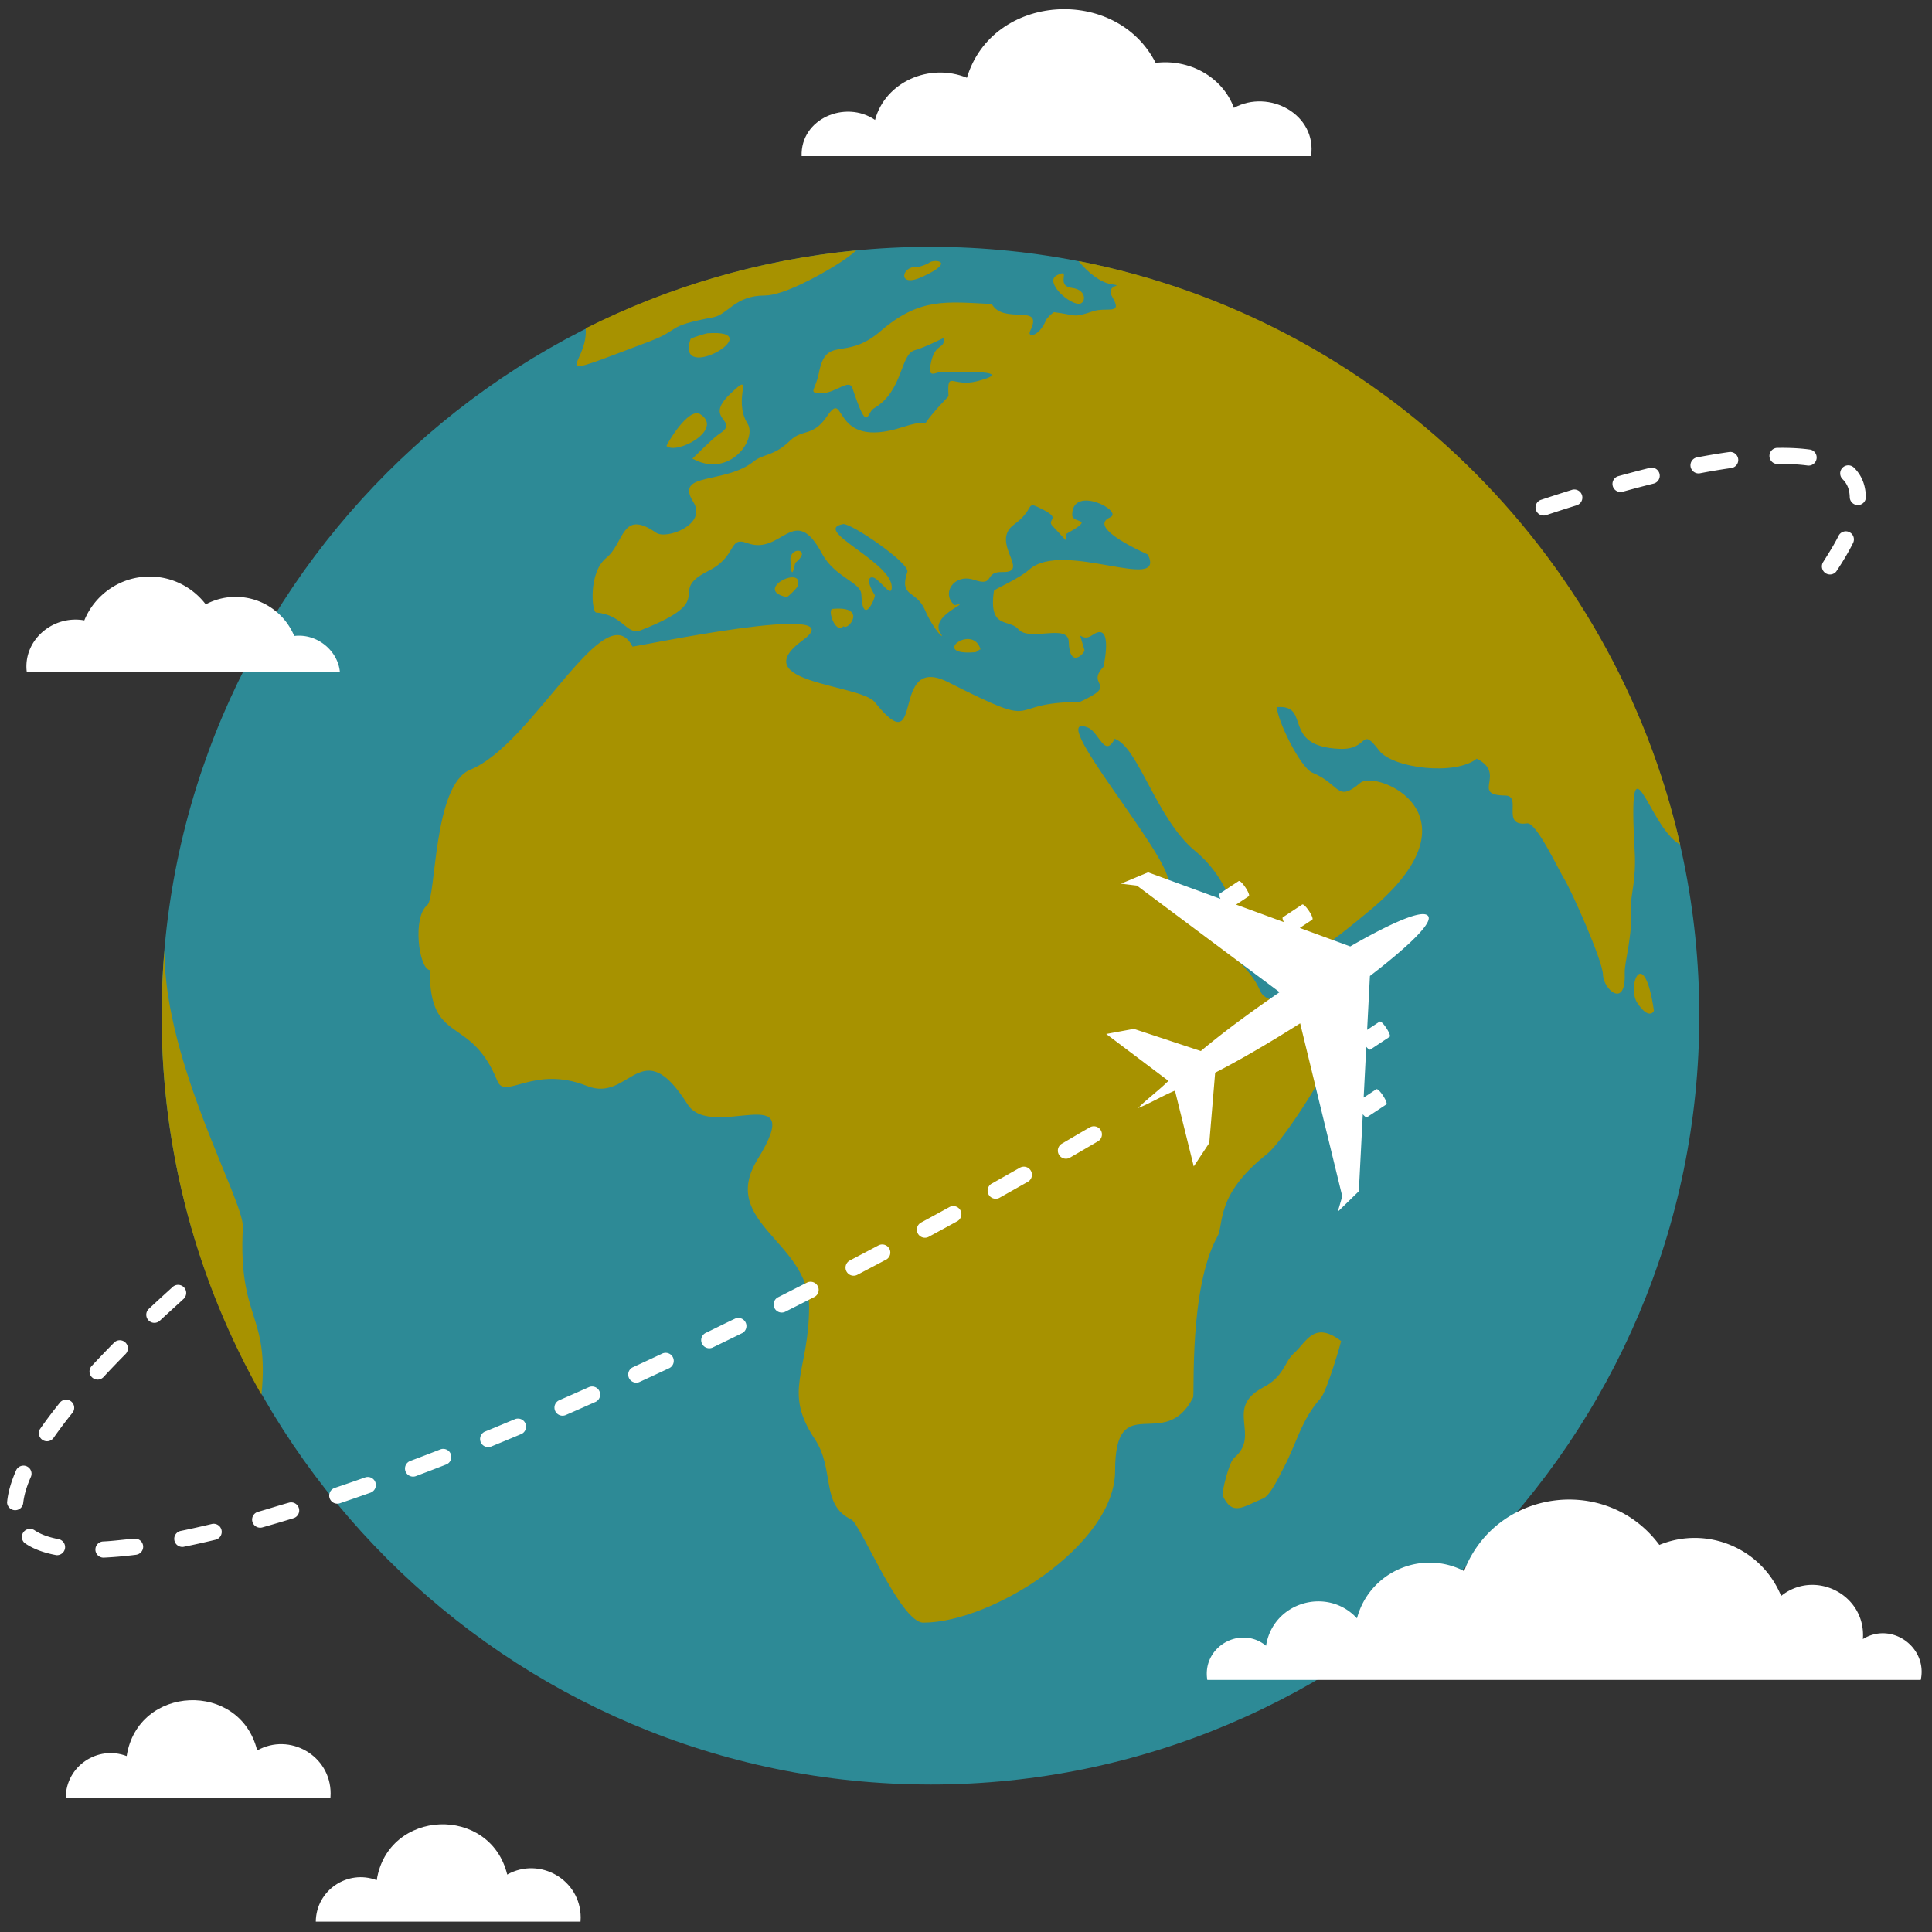 <svg id="Layer_1" data-name="Layer 1" xmlns="http://www.w3.org/2000/svg" viewBox="0 0 1000 1000"><rect x="0" y="0" width="1000" height="1000" fill="#333333" stroke="none"/><defs><style>.cls-1,.cls-3{fill:#fff;fill-rule:evenodd;stroke-width:0}.cls-3{fill:#a79200}</style></defs><path class="cls-1" d="M194.98 973.18c-14.97-5.74-31.38 5.18-31.53 21.47h137.02c.06-.69.09-1.39.09-2.09 0-19.66-21.22-31.72-38.02-22.28-8.88-36.22-61.81-34.07-67.55 2.9zM65.55 908.94c-14.97-5.74-31.38 5.18-31.53 21.47h137.02c.06-.69.09-1.39.09-2.09 0-19.66-21.22-31.72-38.02-22.28-8.88-36.22-61.81-34.07-67.55 2.91zM638.67 55.82c18.3-9.97 43.05 3.48 39.93 24.99H414.92c-.66-19.36 22.68-29.25 38-18.74 5.26-19.64 28.16-29.75 47.55-21.82 13.16-43.85 77.3-47.84 97.69-7.71 16.97-2.13 34.42 6.85 40.51 23.28z"/><path d="M481.61 923.67c219.19 0 397.95-178.77 397.95-397.95S700.8 127.76 481.61 127.76 83.65 306.53 83.65 525.71s178.77 397.95 397.96 397.95z" fill="#2d8a96" fill-rule="evenodd" stroke-width="0"/><path class="cls-3" d="M869.66 437.14c-.14-.08-.27-.15-.4-.22-16.13-9.2-26.84-61.95-23.13 4.1.78 13.86-2.04 22.83-1.85 26.56.9 17.76-3.55 29.82-3.33 36.26.64 18.51-11.03 8.34-11.24.71-.22-7.69-16.85-44.5-19.81-49.15-3.13-4.92-14.62-29.89-19.47-29.23-13.89 1.89-2.34-14.31-11.3-14.4-18.35-.19 1.13-11.01-14.77-19.09-11.12 8.97-43.48 4.95-50.45-4.13-10.14-13.19-4.94-.31-20.46-.94-30.77-1.25-14.34-23.07-32.5-21.6 0 6.63 12.15 31.38 18.33 33.92 14.68 6.04 12.47 15.77 24.87 5.24 8.09-6.87 64.25 16.3 5.35 65.68-86.91 72.86-47.75 5.15-90.96-30.44-20.03-16.5-29.31-53.83-41.59-58.01-5.15 10.31-8.1-3.51-13.84-5.8-23.19-9.24 42.15 65.47 41.67 79.97-.67 19.94 37.82 33.15 47.46 56.29 3.63 8.72 25.91 6.56 34.67 1.08 42.89-26.77-17.21 72.42-31.19 83.44-26.88 21.19-22.06 36.26-25.55 42.56-14.87 26.91-11.73 81.66-12.64 83.44-14.82 29.04-40.36-5.19-40.36 37.96 0 38.2-63.62 78.54-99.27 78.54-11.84 0-32.58-51.13-37.21-53.34-16.18-7.7-8.39-25.79-18.96-41.67-16.79-25.22-2.95-34.64-2.95-68.52s-46.87-43.51-26.63-76.34c26.49-42.96-23.83-8.75-36.32-28.5-23.98-37.95-29.7-.53-51.91-9.39-27.85-11.11-42.4 7.51-46.49-2.62-14.05-34.74-35.01-17.91-35.01-57.37-5.71-.9-8.99-27.41-1.31-33.59 4.8-3.85 2.91-62.29 22.37-70.17 32.56-13.18 69.7-91.57 83.89-63.7.25.48 116.87-24.24 88.23-3.37-30.75 22.42 29.59 22.67 37.22 32.17 26.52 33.05 7.06-25.95 37.96-10.36 51.32 25.88 27.22 10.25 68.07 10.25 21.09-9.63 2.69-8.07 12.26-18.16.07-.07 5.59-24.4-5.78-16.42-6.42 4.51-7.92-6.15-4.02 7.74.35 1.25-7.67 10.33-8.13-4.36-.31-9.7-20.34.27-26.18-6.55-4.66-5.45-15.46.38-12.55-19.75.14-1 12.38-5.82 18.38-11.13 17.42-15.41 71.14 12.52 61.3-7.69-.1-.2-32.23-13.81-19.52-19.26 7.28-3.12-19.6-17.14-19.64-1.31-.01 4.97 12.72 1.01-2.93 9.78-.72 4.57 1.86 5.45-7.16-3.89-3.89-4.02 6.3-3.48-7.93-10.02-5.74-2.64-1.66 1.53-12.14 9.2-12.58 9.21 9.05 24.96-6.06 24.55-9.69-.26-3.57 7.76-14.57 4.04-10.42-3.53-17.27 7.25-10.04 13.09 10.21-2.24-13.75 5.32-7.26 14.72 2.73 3.95-3.44-1.35-8.17-12.32-4.48-10.38-13.49-6.33-9.07-19.58 1.49-4.46-29.23-25.46-33.21-24.76-16.95 2.96 26.79 20.1 25.1 33.38-.51 4.01-4.98-3.01-8.45-5.23-2.78-1.79-5.55.16-.28 8.61.57.91-6.26 17.05-6.98-.43-.26-6.36-13.68-8.64-20.35-21.06-14.47-26.95-20.73 1.19-38.71-5.46-10.04-3.71-4.82 6.76-20.1 14.4-22.61 11.3 6.8 14.31-34.95 30.71-7.41 2.91-9.11-8.02-23.17-9.16-2.23-.18-4.1-20.72 5.29-28.31 9.43-7.62 7.74-25.52 25.79-12.98 5.26 3.66 26.63-4.22 19.26-15.88-9.99-15.8 16.17-8.96 31.31-21.1 4.91-3.94 10.33-2.51 18.76-10.7 6.49-6.31 11.71-1.69 19.15-12.66 10.37-15.3 1.23 17.94 39.2 5.63 21.61-7 1.29 7.41 23.64-15.93-.75-14.14 1.78-4.39 14.94-7.83 24.69-6.44-19.79-4.7-20.04-4.61-3.47 1.23-5.73 1.95-3.77-5.89 2.37-9.47 7.25-5.98 6.3-11.81-.02-.12-9.81 4.96-14.75 6.25-7.89 2.05-5.86 21.12-21.3 30.14-3.83 2.24-2.98 13.83-11.07-10.37-1.78-5.32-8.58 2.49-15.85 2.49-7.67 0-3.34-1.26-1.58-10.3 3.93-20.21 13.32-5.7 31.97-21.8 20.24-17.47 34.01-15.18 57.54-14.02 6.33 11.07 27.13-.88 19.91 13.86-1.88 3.83 4.64 3.14 8.18-5.52.45-1.1 3.01-3.58 4.17-4.12 11.96 1.51 9.44 3.13 20.2-.49 6.88-2.31 15.51 2.12 10.05-7.14-4.35-7.38 7.36-5.52-.85-6.9-5.59-.94-11.97-6.05-16.75-11.94 154.31 30.1 276.73 149.36 311.42 301.99z"/><path class="cls-3" d="M847.49 519.16c-5.71-8.62 3.35-31.31 8.57 3.87.1.69-2.74 4.92-8.57-3.87zM653.71 775.63c-10.32 4.16-15.78 9.47-20.88-1.57-.58-1.27 3.24-17.2 5.95-19.48 14.2-11.95-5.57-25.69 15.22-36.55 10.52-5.5 11.15-13.56 15.44-17.29 6.75-5.88 10.45-17.47 24.73-6.6.1.08-7.3 25.87-10.56 29.51-10.16 11.36-12.3 23.14-19.22 36.11-2.14 4.01-6.74 14.28-10.68 15.87zm-350.53-605.7c1.33 19.94-24.69 28.6 32.95 6.81 16.93-6.4 7.52-7.73 32.95-12.49 7.8-1.46 11.2-11.3 26.8-11.3 9.49 0 28-10.23 36.8-15.71 4.83-3.01 8.25-5.53 10.51-7.64-49.94 4.79-97.19 18.8-140.01 40.32zm54.23 5.6c-8.21 24.12 42.08-5.52 8.62-3-.43.03-8.39 2.32-8.62 3zm.98 61.86c.28-.1 10.66-10.73 13.7-12.66 11.77-7.49-8.57-7.06 5.83-20.83 13.41-12.82.92 2.44 9 15.34 5.09 8.12-8.94 27.64-27.06 18.87l-1.47-.71z"/><path class="cls-3" d="M344.97 230.84c.03-.72 11.35-20.38 17.5-16.42 12.38 7.96-12.26 21.17-17.5 16.42zm91.64 93.27c-4.27 4.39-8.47-8.69-5.72-8.95 18.74-1.75 7.78 11.79 5.72 8.95zm-29.46-15.05c-17.75-3.86 9.24-17.06 5.78-5.79-.35 1.14-5.23 5.91-5.78 5.79zm2.29-21.27c1.48-4.82 10.38-3.03 2.29 3.44-.43.34-2.05 11.9-2.62-1.48-.05-1.18-.07-.67.33-1.96zm98.18 48.76c-3.54-14.52-27.12 3.05-2.95 1.04 1.61-.13 2.62-2.38 2.95-1.04zM135.33 721.92c4.24-42.5-12.12-38.3-9.62-86.69.71-13.75-40.58-84.29-40.61-143.29-.94 11.14-1.44 22.39-1.44 33.77 0 71.35 18.79 138.3 51.68 196.21zm419.58-572.89c-9.26-1.16.32-10.67-7.88-6.54-6.19 3.11 4.67 13.82 10.85 14.76 4.11.62 5.33-7.17-2.97-8.21zm-80.83-10.8c-7.38-.47-9.86 11.11 3.3 5.05 18.25-8.4 5.66-9.27 3.54-7.31-.78.72-5.08 2.37-6.84 2.26z"/><path class="cls-1" d="M797.39 258.78c5.6-1.86 11.09-3.63 16.47-5.31 2.12-.51 4.31.7 4.98 2.82a4.19 4.19 0 01-2.75 5.25 784.38 784.38 0 00-15.79 5.09 4.19 4.19 0 01-5.3-2.65c-.7-2.11.36-4.38 2.39-5.2zm40.05-12.27c5.75-1.59 11.34-3.06 16.76-4.4 2.14-.36 4.23.98 4.76 3.11a4.19 4.19 0 01-3.04 5.08c-5.35 1.33-10.68 2.74-16 4.21-2.23.62-4.54-.69-5.15-2.92-.59-2.15.59-4.36 2.67-5.08zm40.74-9.72c5.98-1.15 11.69-2.1 17.13-2.86a4.194 4.194 0 014.37 3.58 4.186 4.186 0 01-3.55 4.74c-5.4.77-10.77 1.67-16.12 2.7a4.187 4.187 0 01-1.83-8.17zm41.52-4.96c6.44-.13 12.24.18 17.42.91 2.05.5 3.43 2.48 3.15 4.61a4.182 4.182 0 01-4.7 3.6c-5.1-.68-10.28-.86-15.42-.77a4.203 4.203 0 01-4.29-4.09 4.182 4.182 0 013.84-4.27zm39.78 10.09c.65.63 1.25 1.3 1.81 2 3.03 3.81 4.47 8.45 4.48 13.8a4.177 4.177 0 01-3.99 3.7c-2.31.09-4.26-1.7-4.35-4.01-.1-3.71-1.05-6.75-3.72-9.41a4.185 4.185 0 015.77-6.06zm-.27 39c-2.32 4.68-5.27 9.66-8.77 14.89a4.171 4.171 0 01-5.56.84 4.189 4.189 0 01-1.17-5.81c2.86-4.57 5.5-8.66 7.93-13.51a4.195 4.195 0 015.61-1.9c2.03 1 2.89 3.44 1.96 5.48zM568.5 590.62c-4.94 2.9-9.91 5.8-14.9 8.69a4.184 4.184 0 01-3.99-7.35c4.8-2.78 9.61-5.7 14.44-8.42 1.99-1.17 4.56-.5 5.73 1.49 1.13 1.92.55 4.37-1.27 5.59zm-36.27 20.94c-5.02 2.85-10.03 5.68-15.02 8.48-1.98.97-4.4.23-5.49-1.71a4.192 4.192 0 011.6-5.7c4.86-2.72 9.69-5.48 14.55-8.21a4.19 4.19 0 015.71 1.57c1.1 1.93.49 4.38-1.35 5.58zM495.67 632c-5.06 2.78-10.1 5.53-15.13 8.25-2 .95-4.41.18-5.47-1.79a4.196 4.196 0 011.68-5.68c4.89-2.65 9.78-5.32 14.66-8a4.183 4.183 0 015.69 1.65c1.07 1.95.43 4.39-1.43 5.56zm-36.85 19.89c-5.1 2.7-10.18 5.38-15.24 8.03a4.2 4.2 0 01-5.46-1.86 4.186 4.186 0 011.77-5.65c4.93-2.58 9.86-5.18 14.79-7.79a4.184 4.184 0 015.66 1.74c1.04 1.97.36 4.39-1.52 5.54zm-37.16 19.35a2762.7 2762.7 0 01-15.28 7.75c-2.04.95-4.48.11-5.5-1.92a4.183 4.183 0 011.86-5.62c4.97-2.5 9.92-5.07 14.9-7.55a4.196 4.196 0 015.64 1.82c1.02 1.99.29 4.41-1.61 5.52zm-37.5 18.79c-5.16 2.53-10.29 5.03-15.39 7.49-2.05.88-4.44 0-5.42-2.03a4.183 4.183 0 011.95-5.59c5-2.41 10-4.94 15.02-7.3a4.196 4.196 0 015.61 1.91c.99 2.02.2 4.46-1.76 5.52zm-37.76 18.13c-5.23 2.45-10.42 4.86-15.57 7.23a4.186 4.186 0 01-3.27-7.7c5.05-2.32 10.1-4.67 15.13-7.03a4.188 4.188 0 013.71 7.51zm-38 17.39c-5.26 2.34-10.49 4.66-15.66 6.91-2.1.85-4.5-.12-5.41-2.21-.92-2.12.04-4.59 2.16-5.51 5.1-2.21 10.18-4.47 15.26-6.73 2.11-.94 4.59 0 5.53 2.12.91 2.03.06 4.41-1.89 5.42zm-38.46 16.66c-5.35 2.25-10.64 4.44-15.88 6.58-2.09.73-4.41-.3-5.26-2.37-.87-2.14.15-4.59 2.29-5.46 5.15-2.08 10.26-4.26 15.4-6.38 2.13-.89 4.59.11 5.48 2.24.87 2.06-.04 4.43-2.04 5.39zm-38.9 15.77c-5.4 2.11-10.72 4.14-15.98 6.12-2.1.66-4.38-.43-5.17-2.51-.82-2.16.27-4.58 2.44-5.4 5.2-1.96 10.38-3.94 15.56-5.96 2.15-.84 4.58.22 5.42 2.38a4.19 4.19 0 01-2.26 5.38zm-39.16 14.58c-5.43 1.92-10.79 3.78-16.04 5.55a4.188 4.188 0 01-2.69-7.93c5.25-1.77 10.49-3.58 15.72-5.43a4.185 4.185 0 013.01 7.81zm-39.7 13.17c-5.65 1.74-11.18 3.37-16.57 4.9a4.19 4.19 0 01-2.06-8.12c5.31-1.51 10.62-3.23 15.91-4.7 2.21-.68 4.55.56 5.23 2.77.65 2.13-.47 4.37-2.52 5.15zm-40.46 11.19c-5.8 1.4-11.4 2.64-16.8 3.73-2.16.29-4.2-1.14-4.65-3.3-.47-2.26.99-4.48 3.25-4.95 5.39-1.1 10.72-2.32 16.07-3.58 2.25-.55 4.51.83 5.06 3.08a4.19 4.19 0 01-2.93 5.02zm-41.14 7.81c-6.06.77-11.74 1.26-17.05 1.5a4.195 4.195 0 01-4.15-3.99 4.183 4.183 0 013.98-4.38c5.48-.25 10.64-1.01 16.02-1.42 2.3-.29 4.4 1.33 4.69 3.62a4.18 4.18 0 01-3.49 4.66zm-41.39.22c-6.78-1.25-12.3-3.36-16.48-6.32a4.2 4.2 0 01-.66-5.46c1.3-1.91 3.9-2.41 5.82-1.12 3.71 2.48 8.06 3.75 12.41 4.61a4.19 4.19 0 013.34 4.89 4.194 4.194 0 01-4.42 3.4zM3.67 777.6c.45-5.03 2.04-10.62 4.76-16.76a4.19 4.19 0 015.38-1.89c2.12.92 3.09 3.39 2.16 5.51-1.89 4.31-3.4 8.73-3.95 13.42v-.04a4.176 4.176 0 01-4.52 3.82 4.194 4.194 0 01-3.84-4.07zm17.03-37.91c3.09-4.45 6.57-9.07 10.44-13.87a4.183 4.183 0 015.7-.43c1.8 1.45 2.1 4.08.65 5.89-3.39 4.22-6.63 8.49-9.74 12.93a4.186 4.186 0 01-5.83 1.04 4.178 4.178 0 01-1.22-5.55zm26.59-32.47c3.75-4.05 7.72-8.2 11.91-12.43a4.194 4.194 0 015.74.13 4.186 4.186 0 01.05 5.92c-3.86 3.91-7.67 7.86-11.4 11.9a4.19 4.19 0 01-6.3-5.52zm29.56-29.58c4.09-3.84 8.34-7.73 12.73-11.69a4.192 4.192 0 015.41 6.4c-4.05 3.76-8.18 7.44-12.23 11.22a4.188 4.188 0 01-5.92-.19 4.203 4.203 0 010-5.74zm585.45-164.1l-73.83-55.15-8.26-1 14.03-5.87 37.47 13.73c-.64-1.27-.95-2.34-.55-2.61l9.97-6.59c1.2-.79 6.47 7.02 5.2 7.86l-6.52 4.31 24.71 9.06c-.6-1.22-.88-2.24-.49-2.5l9.97-6.59c1.2-.79 6.47 7.02 5.2 7.86l-6.43 4.25 26.13 9.58c13.37-7.74 37.18-20.46 40.35-15.67 2.97 4.49-17.92 21.59-30.18 30.96l-1.44 27.89 6.43-4.25c1.28-.84 6.4 7.07 5.2 7.86l-9.97 6.59c-.39.26-1.22-.4-2.11-1.43l-1.35 26.29 6.52-4.31c1.28-.84 6.4 7.07 5.19 7.86l-9.97 6.59c-.4.27-1.27-.44-2.19-1.53l-2.05 39.86-10.9 10.61 2.32-7.99-21.79-89.54c-15.07 9.55-30.65 18.73-44 25.55l-3.04 36.39-8.03 12.12-9.73-39.21c-6.39 2.61-13.18 6.73-19.06 8.99 4.42-4.55 10.77-9.17 15.68-14.05l-32.2-24.28 14.3-2.64 34.67 11.47c12.93-10.82 26.88-20.9 40.75-30.46zm196.57 286.11c24.52-10.11 52.92 1.59 63.05 26.4 17.51-14.03 44.01-.64 42.31 22.33 14.93-9.26 33.57 4.29 29.95 21.14H624.9c-2.82-17.07 17.06-28.54 30.41-17.68 3.57-22.68 31.81-30.77 47.06-14.19 6.4-24.12 33.6-35.83 55.42-24.48 16.63-42.75 74.01-50.06 101.09-13.52zM175.93 347.92c-.87-10.23-10.25-18.89-21.15-18.89-.84 0-1.67.05-2.49.15-4.93-11.88-16.64-20.24-30.3-20.24-5.6 0-10.88 1.41-15.5 3.88-6.67-8.75-17.2-14.4-29.05-14.4-15.27 0-28.35 9.38-33.8 22.69a25.47 25.47 0 00-4.57-.41c-14.01 0-26.05 11.37-25.37 25.37.03.57.09 1.2.19 1.86h162.04z"/></svg>